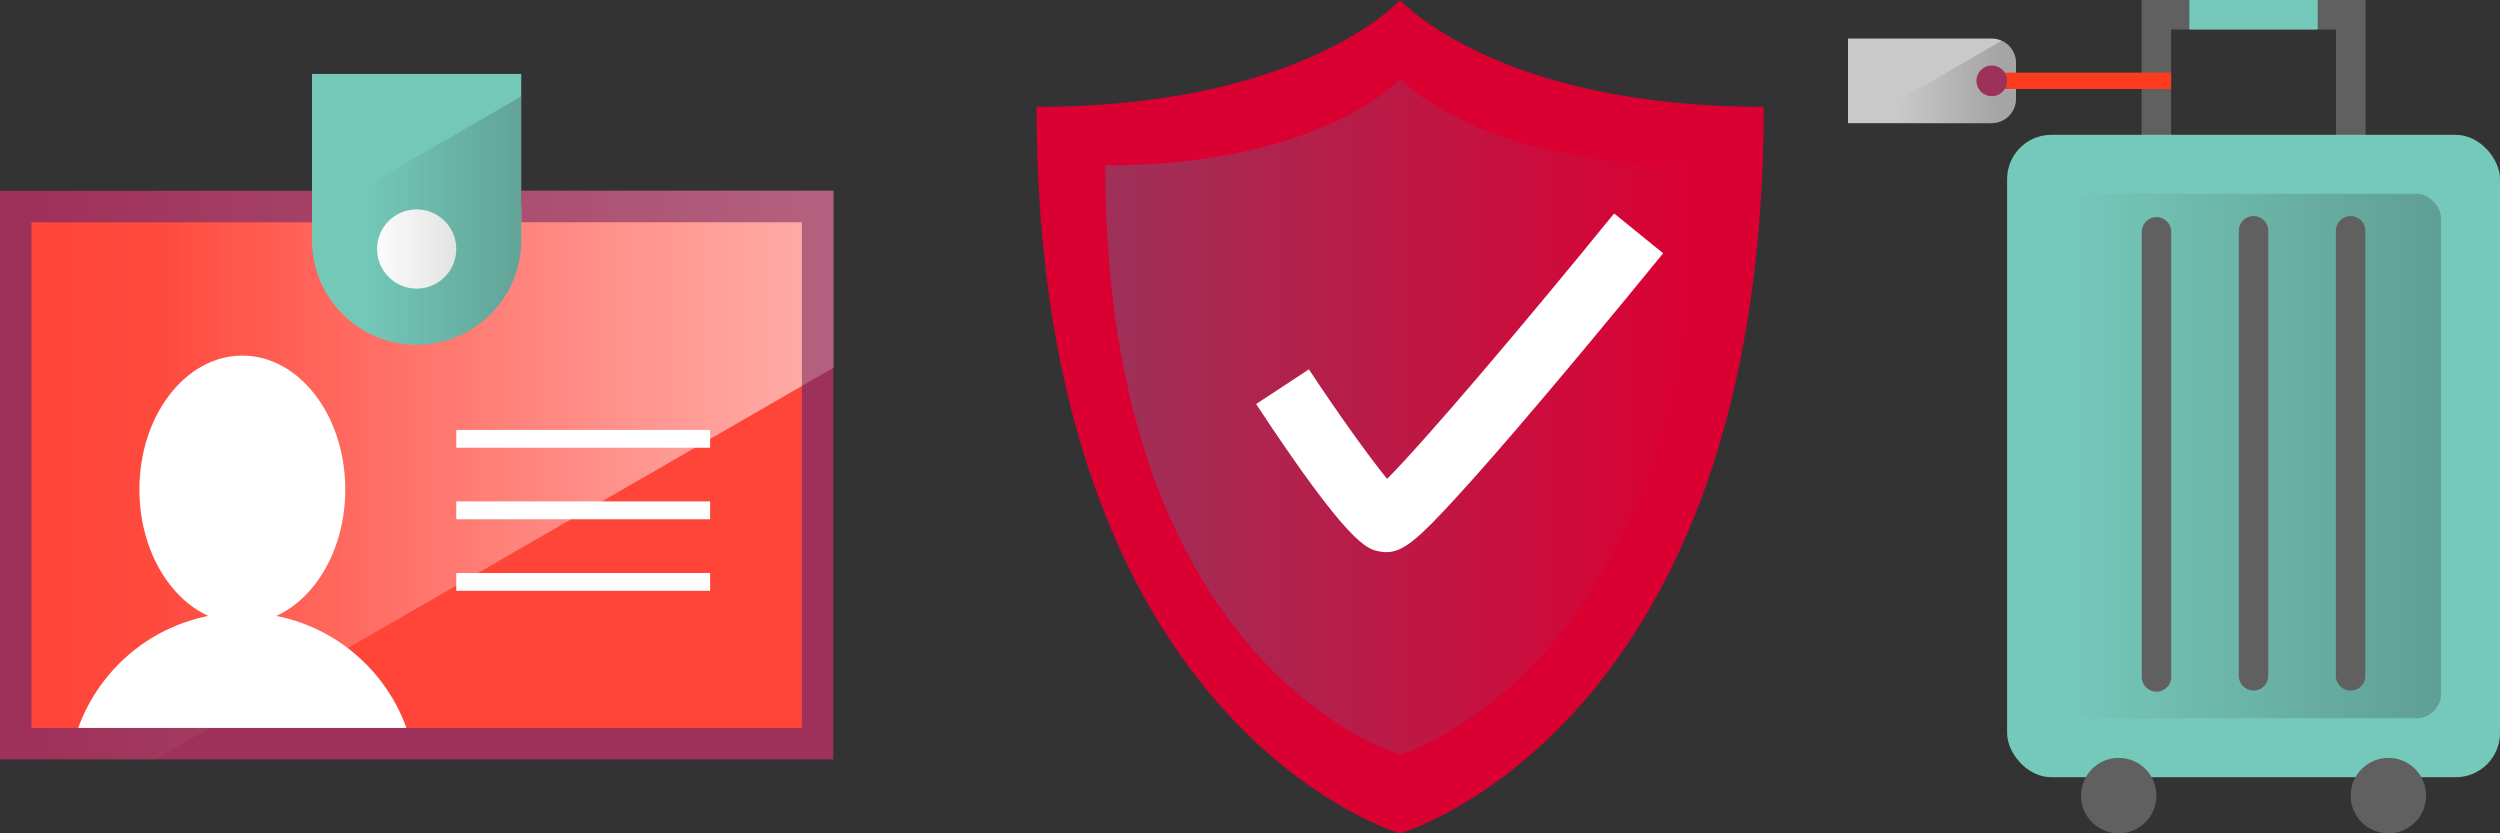 <?xml version="1.0" encoding="UTF-8"?><svg xmlns="http://www.w3.org/2000/svg" width="450" height="150" xmlns:xlink="http://www.w3.org/1999/xlink" viewBox="0 0 450 150"><rect x="0" y="0" width="450" height="150" fill="#333333" stroke="none"/><defs><style>.cls-1,.cls-2,.cls-3,.cls-4{fill:none;}.cls-5{fill:#db0032;}.cls-6{fill:url(#linear-gradient-5);}.cls-7{fill:url(#linear-gradient-6);}.cls-8{fill:url(#linear-gradient-4);}.cls-9{fill:url(#linear-gradient-3);}.cls-2{stroke:#606060;stroke-linecap:round;stroke-width:5.31px;}.cls-2,.cls-3{stroke-miterlimit:10;}.cls-10{fill:url(#linear-gradient);}.cls-11{fill:#606060;}.cls-12{clip-path:url(#clippath-1);}.cls-13{clip-path:url(#clippath-2);}.cls-14{fill:url(#linear-gradient-2);opacity:.3;}.cls-15{fill:#c9c9c9;}.cls-16{fill:#fff;}.cls-17{fill:#ff4438;}.cls-18{fill:#73c8b8;}.cls-3{stroke:#fe3b1f;stroke-width:2.94px;}.cls-19{fill:#9e3159;}.cls-20{fill:#75c9ba;}.cls-4{stroke:#fff;stroke-linejoin:round;stroke-width:3.21px;}.cls-21{clip-path:url(#clippath);}</style><clipPath id="clippath"><polygon class="cls-1" points="93.84 34.35 93.84 37.18 93.83 37.18 56.16 37.18 56.16 34.35 0 34.35 0 136.69 150 136.69 150 136.68 150 34.35 93.84 34.35"/></clipPath><linearGradient id="linear-gradient" x1="-7.88" y1="89.02" x2="180.72" y2="89.02" gradientTransform="translate(0 2.81)" gradientUnits="userSpaceOnUse"><stop offset=".2" stop-color="#fff" stop-opacity="0"/><stop offset="1" stop-color="#fff" stop-opacity=".55"/></linearGradient><linearGradient id="linear-gradient-2" x1="-7.88" y1="89.02" x2="180.72" y2="89.02" gradientTransform="translate(0 2.81)" gradientUnits="userSpaceOnUse"><stop offset=".08" stop-color="#fff" stop-opacity="0"/><stop offset=".81" stop-color="#fff" stop-opacity=".75"/></linearGradient><clipPath id="clippath-1"><path class="cls-1" d="M56.16,13.31h37.66v29.94c0,10.39-8.43,18.83-18.83,18.83s-18.83-8.43-18.83-18.83V13.31h.01Z"/></clipPath><linearGradient id="linear-gradient-3" x1="13.97" y1="30.64" x2="98.04" y2="30.64" gradientTransform="translate(0 2.81)" gradientUnits="userSpaceOnUse"><stop offset=".62" stop-color="#221f1f" stop-opacity="0"/><stop offset="1" stop-color="#221f1f" stop-opacity=".25"/></linearGradient><clipPath id="clippath-2"><path class="cls-1" d="M332.64,6.93h25.83c2.44,0,4.41,1.98,4.41,4.41v6.42c0,2.43-1.98,4.41-4.41,4.41h-25.83V6.93Z"/></clipPath><linearGradient id="linear-gradient-4" x1="-4148.77" y1="-387.8" x2="-4127.59" y2="-387.8" gradientTransform="translate(-3788.87 401.89) rotate(-180) scale(1 -1)" gradientUnits="userSpaceOnUse"><stop offset="0" stop-color="#606060" stop-opacity=".35"/><stop offset=".87" stop-color="#606060" stop-opacity="0"/></linearGradient><linearGradient id="linear-gradient-5" x1="371.97" y1="-319.82" x2="439.46" y2="-319.82" gradientTransform="translate(-.06 401.89)" gradientUnits="userSpaceOnUse"><stop offset="0" stop-color="#221f1f" stop-opacity="0"/><stop offset="1" stop-color="#221f1f" stop-opacity=".25"/></linearGradient><linearGradient id="linear-gradient-6" x1="198.95" y1="-4533.88" x2="305.09" y2="-4533.88" gradientTransform="translate(0 -4458.88) scale(1 -1)" gradientUnits="userSpaceOnUse"><stop offset="0" stop-color="#9e3159"/><stop offset="1" stop-color="#9e3159" stop-opacity="0"/></linearGradient></defs><g id="Layer_1"><g class="cls-21"><rect class="cls-1" y="13.31" width="150" height="123.38"/><path class="cls-17" d="M93.83,37.18h53.33v96.68H2.83V37.18h53.33"/><path class="cls-10" d="M220.81,25.32L-9.58,158.34V25.32h230.39Z"/><path class="cls-16" d="M43.62,112.21c10.23,0,18.53-10.79,18.53-24.1s-8.29-24.1-18.53-24.1-18.53,10.79-18.53,24.1,8.29,24.1,18.53,24.1Z"/><path class="cls-16" d="M13.21,133.86c3.47-13.56,15.76-23.59,30.41-23.59s26.94,10.03,30.41,23.59H13.21Z"/><path class="cls-4" d="M82.13,78.99h45.69"/><path class="cls-4" d="M82.13,91.86h45.69"/><path class="cls-4" d="M82.13,104.74h45.69"/><path class="cls-19" d="M150,136.69H0V34.35h56.16v5.66H5.66v91.02h138.68V40.01h-50.51v-5.66h56.16v102.34h0Z"/><path class="cls-14" d="M220.81,25.32L-9.58,158.34V25.32h230.39Z"/></g><path class="cls-18" d="M56.16,13.31h37.66v29.94c0,10.39-8.43,18.83-18.83,18.83s-18.83-8.43-18.83-18.83V13.31h.01Z"/><path class="cls-16" d="M75,51.95c3.94,0,7.13-3.2,7.13-7.13s-3.2-7.13-7.13-7.13-7.13,3.2-7.13,7.13,3.2,7.13,7.13,7.13Z"/><g class="cls-12"><path class="cls-9" d="M13.19,63.9L118.66,3.01v60.89H13.19Z"/></g><path class="cls-15" d="M332.64,6.93h25.83c2.44,0,4.41,1.98,4.41,4.41v6.42c0,2.43-1.98,4.41-4.41,4.41h-25.83V6.93h0Z"/><g class="cls-13"><polygon class="cls-8" points="333.35 22.9 363.79 5.32 363.79 22.9 333.35 22.9"/></g><path class="cls-11" d="M425.79,40.29h-40.29V0h40.29v40.29ZM390.8,34.99h29.68V5.31h-29.68v29.68h0Z"/><rect class="cls-20" x="361.28" y="24.27" width="88.72" height="115.63" rx="7.96" ry="7.96"/><rect class="cls-6" x="371.9" y="34.88" width="67.49" height="94.4" rx="4.41" ry="4.41"/><line class="cls-2" x1="405.64" y1="41.55" x2="405.64" y2="121.64"/><line class="cls-2" x1="388.17" y1="41.74" x2="388.17" y2="121.84"/><line class="cls-2" x1="423.11" y1="41.55" x2="423.11" y2="121.64"/><circle class="cls-11" cx="381.37" cy="143.21" r="6.79"/><circle class="cls-11" cx="429.91" cy="143.21" r="6.79"/><rect class="cls-20" x="394.09" width="23.09" height="5.31"/><line class="cls-3" x1="358.52" y1="14.55" x2="390.8" y2="14.55"/><circle class="cls-19" cx="358.52" cy="14.55" r="2.76"/></g><g id="Layer_2"><path class="cls-5" d="M252.02,0s-17.19,19.23-65.44,19.23c0,112.05,65.44,130.77,65.44,130.77,0,0,65.45-18.72,65.45-130.77C269.22,19.23,252.02,0,252.02,0Z"/><path class="cls-7" d="M252.02,14.18s-13.94,15.59-53.07,15.59c0,90.86,53.07,106.04,53.07,106.04,0,0,53.07-15.18,53.07-106.04-39.12,0-53.07-15.59-53.07-15.59Z"/><path class="cls-16" d="M249.54,99.39c-.45,0-.9-.05-1.37-.15-2.14-.46-5.36-1.14-22.07-26.51l9.5-6.25c4.77,7.24,10.65,15.53,14.08,19.72,7.2-7.27,25.09-28.37,40.86-47.78l8.83,7.17c-.11.13-10.79,13.28-21.72,26.17-6.44,7.61-11.72,13.65-15.68,17.96-6.57,7.15-9.36,9.67-12.43,9.67h0Z"/></g></svg>